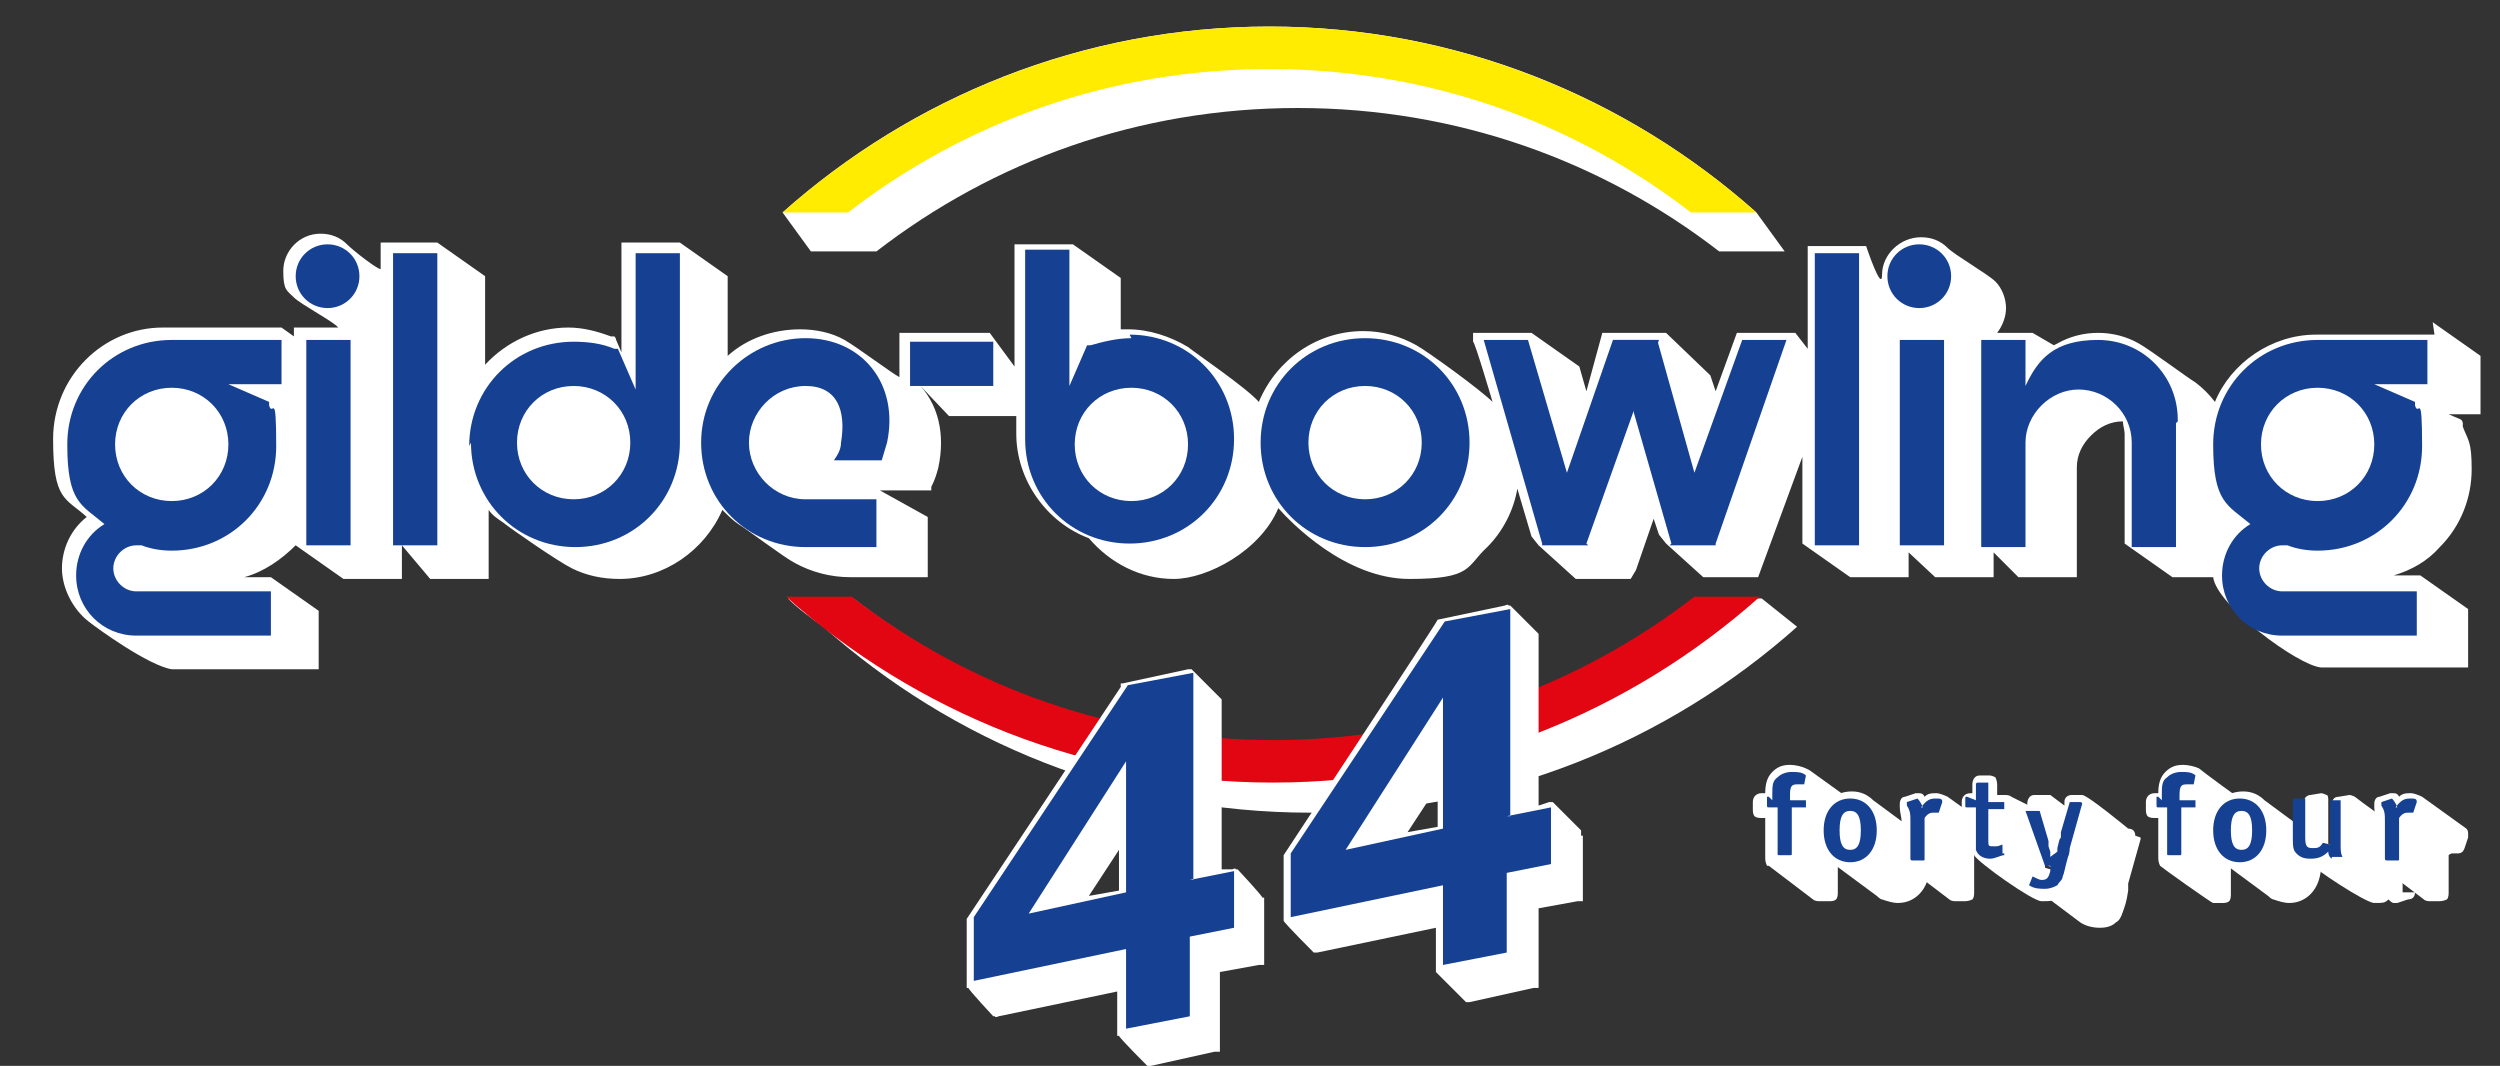 <svg xmlns="http://www.w3.org/2000/svg" id="Ebene_1" viewBox="0 0 141.2 60.2"><rect x="0" y="0" width="141.2" height="60.2" fill="#333333" stroke="none"/><defs><style>      .st0 {        fill: #fff;      }      .st0, .st1, .st2, .st3, .st4 {        fill-rule: evenodd;      }      .st1 {        fill: #c5c5c5;      }      .st2 {        fill: #e20613;      }      .st3 {        fill: #ffec00;      }      .st5, .st4 {        fill: #164193;      }    </style></defs><path class="st1" d="M51.3,26.4c0-.2.1-.4.2-.6,0,0-.2,0-.2,0-.3,0-.5,0-.8-.1.2.2.5.5.8.6"></path><path class="st1" d="M20.6,22.5c.8-.2,1.7-.4,2.5-.6-.3-.8-.6-1.6-.9-2.4-.9.2-1.7.4-2.5.6.3.8.6,1.6.9,2.4"></path><path class="st1" d="M135.2,47.1c.4-.4.9-.7,1.4-.9-.4-.4-.8-.9-1.2-1.3-.2.7-.3,1.5-.2,2.2"></path><path class="st0" d="M131.3,33c0,0,.2,0,.2,0s.1,0,.2,0c0,0,0,0,0,0"></path><path class="st0" d="M66.7,25c0,1.6-1.3,2.9-2.9,2.9s0,0,0,0c-.1-.3-.2-.6-.2-1,0-.8.3-1.5.8-2,.5-.5,1.3-.8,2-.8s0,0,0,0c.1.3.2.6.2,1"></path><path class="st0" d="M80,25c0,1.6-1.3,2.9-2.9,2.9s0,0,0,0c-.1-.3-.2-.6-.2-1,0-.8.3-1.5.8-2s1.3-.8,2-.8,0,0,0,0c.1.3.2.6.2,1"></path><path class="st0" d="M9.4,27c0-.8.3-1.5.8-2,.5-.5,1.3-.8,2-.8s0,0,0,0c.1.3.2.6.2,1,0,1.6-1.3,2.9-2.9,2.9h0c-.1-.3-.2-.6-.2-1"></path><path class="st0" d="M21.2,19.6c.2,0,.5,0,.7-.1v1l-1.6-1.1c.3.1.6.2.9.2"></path><path class="st0" d="M35.3,25c0,1.6-1.3,2.9-2.9,2.9s0,0,0,0c-.1-.3-.2-.6-.2-1,0-.8.3-1.5.8-2s1.3-.8,2-.8,0,0,0,0c.1.3.2.6.2,1"></path><path class="st0" d="M49.4,27.9h-3.7c0,0-.1,0-.2,0,0,0,0,0,0,0h0c-.1-.3-.2-.7-.2-1,0-1.2.8-2.3,1.9-2.7,0,.2,0,.5,0,.7,0,.3-.2.6-.4.9l-.3.5,3,1.3h0Z"></path><polygon class="st0" points="92.2 24.5 91.2 27.4 91.2 27.3 92.2 24.5 92.2 24.5"></polygon><path class="st0" d="M109.5,18.8h-1.4v-1.1c.1,0,1.1.8,1.4,1.1"></path><path class="st0" d="M111.6,20.7l-1.4-1.3c.3.1.6.2.9.2s.3,0,.4,0v1.1Z"></path><path class="st0" d="M117.5,22.3s0,0,.1,0c0,0,0,0-.1.1h0Z"></path><path class="st0" d="M130.7,27c0-.8.3-1.5.8-2,.5-.5,1.3-.8,2-.8s0,0,0,0c.1.3.2.6.2,1,0,1.6-1.3,2.9-2.9,2.9h0c-.1-.3-.2-.6-.2-1"></path><path class="st0" d="M137.5,18.9h-6.7c-2.5,0-4.8,1.6-5.7,3.8-.3-.4-.7-.8-1.1-1.1-.5-.3-2.5-1.8-3.2-2.2-.7-.4-1.5-.6-2.3-.6s-1.6.2-2.3.6c0,0-.2.1-.2.1l-1.2-.7h-2c.3-.4.5-.9.5-1.4s-.2-1.1-.6-1.5c-.4-.4-2.3-1.5-2.7-1.9-.4-.4-.9-.6-1.5-.6-1.2,0-2.2,1-2.2,2.1s-.9-1.6-.9-1.6h-3.3v5.8l-.7-.9h-3.3l-1.2,3.3-.3-.9h0s-2.5-2.4-2.5-2.4h-3.6l-.9,3.3-.4-1.4-2.7-1.9h-3.3v.5c.1,0,1.1,3.4,1.1,3.4-.7-.7-3.6-2.8-4.3-3.2-.9-.5-1.9-.8-3-.8-2.6,0-4.9,1.6-5.9,4-.7-.8-3.5-2.7-4-3.1-1-.6-2.2-1-3.4-1s-.2,0-.4,0v-2.9l-2.7-1.9h-3.3v6.9l-1.4-1.9h-5.1v2.5c-.4-.2-2.4-1.7-3.1-2.1-.7-.4-1.6-.6-2.5-.6-1.5,0-3,.5-4.1,1.5v-4.5l-2.7-1.9h-3.3v6.2l-.3-.7h0c0-.1-.1-.2-.1-.2,0,0-.1,0-.2,0-.8-.3-1.6-.5-2.4-.5-1.8,0-3.5.8-4.7,2.1v-5l-2.7-1.9h-3.2v1.5c-.2,0-1.5-1-1.9-1.4-.4-.4-.9-.6-1.5-.6-1.2,0-2.1,1-2.1,2.1s.2,1.1.6,1.5c.4.4,2.3,1.4,2.5,1.7h-2.5v.5l-.7-.5h-6.7c-3.4,0-6.2,2.8-6.2,6.3s.7,3.3,1.9,4.4c-.9.7-1.4,1.8-1.4,2.9s.6,2.3,1.5,3c.5.4,3.4,2.5,4.7,2.7h0s.4,0,.4,0h7.9v-3.3l-2.7-1.9h-1.5c1.1-.3,2.1-1,2.9-1.8l2.7,1.9h3.3v-1.9l1.6,1.9h3.3v-3.9c.2.3.5.5.8.7.5.4,3.1,2.2,3.9,2.6.8.4,1.7.6,2.7.6,2.5,0,4.8-1.6,5.8-3.9.3.3.6.6.9.8.5.3,2.6,1.9,3.2,2.2.9.5,2,.8,3.1.8s.2,0,.3,0h4.1v-3.4l-2.7-1.5h2.9v-.2c.2-.4.3-.7.4-1.1.4-1.9,0-3.6-1.2-4.8l1.8,1.9h3.8v1h0c0,2.6,1.7,5,4.1,5.9,1.2,1.4,2.9,2.3,4.8,2.3s4.9-1.6,5.9-4c.7.8,3.8,4,7.4,4s3.2-.7,4.4-1.8c.9-.9,1.5-2.1,1.7-3.3l.8,2.7h0s.4.5.4.5l2.1,1.9h3.1l.3-.5h0s1-2.9,1-2.9l.3.9h0s.4.5.4.5l2.1,1.9h3.1l2.5-6.8v4.9l2.7,1.9h3.3v-1.4l1.5,1.4h3.3v-1.4l1.4,1.4h3.3v-6.2c0-.7.3-1.3.8-1.8.5-.5,1.1-.8,1.8-.8,0,.2.1.5.1.7s0,.1,0,.2c0,0,0,.2,0,.2h0c0,0,0,5.4,0,5.4v.4s2.7,1.9,2.7,1.9h2.3c.2,1.6,4.8,5,6.1,5.1h0s.4,0,.4,0h7.9v-3.3l-2.7-1.9h-1.5c1-.3,1.9-.8,2.6-1.6,1.2-1.2,1.8-2.8,1.8-4.4s-.2-1.6-.5-2.4c0,0,0-.2,0-.2h0c0-.1-.1-.2-.1-.2l-.7-.3h1.8v-3.3l-2.7-1.9Z"></path><path class="st0" d="M102.1,43.4s0,0,0,0c0,0,0,0,0,0"></path><path class="st0" d="M124.1,43.4s0,0,0,0c0,0,0,0,0,0"></path><path class="st0" d="M104.7,45.3s0,0,0,0c0,0,0,0,0,0"></path><path class="st0" d="M116.4,50.2h0s-.1-.5-.1-.5c0-.3-.3-.3-.4-.3s-.1,0-.2,0c-.1,0-.2,0-.2,0,0,0,0,0,0,0v-1.3h.3c.3,0,.4-.1.5-.4h0s0-.4,0-.4h0s0,0,0-.1h0c0-.2,0-.3-.1-.3-.1-.1-.3-.1-.4-.1h-.4v-.6c0,0,0-.2-.1-.4,0,0-.2-.1-.3-.1,0,0-1.4-.7-1.4-.7-.1-.1-.3-.1-.4-.1h-.4v-.6c0,0,0-.2-.1-.4,0,0-.2-.1-.3-.1h0s0,0,0,0h0s-.6,0-.6,0c-.3,0-.4.3-.4.5v.5h-.1c-.4,0-.5.3-.5.5v.4c0,0,0,.2.1.3.1.1.3.1.4.1h.1v1.4c0,.3,0,.5.1.8.2.4,3.3,2.6,3.8,2.6s.7,0,.9-.2c.3-.1.3-.3.3-.4s0,0,0-.1"></path><path class="st0" d="M126.8,45.3s0,0,0,0c0,0,0,0,0,0"></path><path class="st0" d="M135.7,50.4c0,0,0-.1,0-.1h0s0,0,0,0c0,0,0,0,0,0,0-.1,0-.2,0-.5v-2.5c0,0,0-.2-.1-.4,0,0-2.5-1.8-2.6-1.9,0,0-.2-.1-.3-.1s0,0,0,0h0s-.6.1-.6.1c-.3,0-.4.2-.4.5v2.2c0,0-.2,0-.2,0s0,0,0,0c0,0,0-.1,0-.3v-2.2c0-.1,0-.3-.1-.3,0,0-.2-.1-.3-.1s0,0,0,0h0s-.6.1-.6.1c0,0-.4,0-.4.5v2c0,.7,0,.9.3,1.3.2.3,3.2,2.3,3.7,2.3s.6,0,.8-.2c.1.1.2.2.3.2h.2s.6-.2.6-.2h0c.3,0,.4-.2.4-.4"></path><path class="st0" d="M104.7,45.3s0,0,0,0h0l-2.5-1.8s0,0-.2-.1c0,0,0,0,0,0h0s0,0,0,0c-.2-.1-.6-.2-.9-.2-.4,0-.7.1-1,.4-.3.3-.4.7-.4,1.2h-.2c-.3,0-.5.2-.5.5v.4c0,.1,0,.3.1.4.1.1.3.1.4.1h.2v2.3c0,0,0,.2.1.4,0,0,0,0,.1,0l2.5,1.9c.1.1.3.1.4.1h.6c0,0,.2,0,.3-.1.1-.1.1-.3.1-.4v-2.3h.3c.2,0,.4-.2.5-.4,0,0,0-.4,0-.4,0,0,0,0,0,0h0s0,0,0-.1c0-.1,0-.2-.1-.3-.1-.1-.3-.1-.4-.1h-.4c0,0,0,0,0-.1h0c0,0,.1,0,.3,0,0,0,.1,0,.2,0,.2,0,.4-.2.4-.4h0s.1-.5.1-.5c0,0,0,0,0,0,0,0,0,0,0-.1,0-.2-.1-.3-.3-.4"></path><path class="st0" d="M108.4,47.1c0,0-.2-.2-.3-.2l-2.3-1.7s0,0,0,0c-.3-.3-.7-.5-1.2-.5-1.1,0-1.9.8-1.9,2.2s.2,1.3.6,1.7c.1.1.2.2.4.3l2.3,1.7c0,0,.2.2.3.2h0s0,0,0,0c.3.1.6.2.9.2.5,0,.9-.2,1.2-.5.4-.4.6-1,.6-1.7s-.2-1.3-.6-1.7"></path><path class="st0" d="M130.5,47.1c0,0-.2-.2-.3-.2l-2.3-1.7s0,0,0,0c-.3-.3-.7-.5-1.2-.5-1.1,0-1.9.8-1.9,2.2s.2,1.3.6,1.7c.1.1.2.2.4.3l2.3,1.7c0,0,.2.2.3.2h0s0,0,0,0c.3.1.6.2.9.2.5,0,.9-.2,1.2-.5.4-.4.6-1,.6-1.7s-.2-1.3-.6-1.7"></path><path class="st0" d="M112.6,46.8s0,0-.1,0l-2.5-1.8h0c0,0,0,0,0,0-.2-.1-.5-.2-.6-.2-.3,0-.5,0-.7.2-.1-.2-.2-.2-.4-.2s0,0-.1,0c0,0,0,0,0,0h0s0,0,0,0l-.6.2c-.2,0-.3.2-.3.4s0,.1,0,.2h0s0,0,0,0h0c0,.3.1.5.1.8v2.1c0,0,0,.2.1.4,0,0,0,0,.1,0l2.5,1.9c.1.1.3.1.3.1h.6c0,0,.2,0,.4-.1.1-.1.1-.3.1-.4v-2.1c.1-.1.2-.1.2-.1,0,0,0,0,.1,0h0s0,0,0,0c0,0,.1,0,.2,0,.1,0,.3,0,.4-.3,0,0,.2-.6.2-.6,0,0,0-.1,0-.2s0-.2-.1-.3"></path><path class="st0" d="M139.4,46.8s0,0-.1,0l-2.5-1.8h0c0,0,0,0,0,0-.2-.1-.5-.2-.6-.2-.3,0-.5,0-.7.2-.1-.2-.2-.2-.4-.2s0,0-.1,0c0,0,0,0,0,0h0s0,0,0,0l-.6.2c-.2,0-.3.2-.3.4s0,.1,0,.2h0s0,0,0,0h0c0,.3.1.5.1.8v2.1c0,0,0,.2.1.4,0,0,0,0,.1,0l2.5,1.9c.1.1.3.1.3.1h.6c0,0,.2,0,.4-.1.1-.1.1-.3.1-.4v-2.1c.1-.1.2-.1.2-.1,0,0,0,0,.1,0h0s0,0,0,0c0,0,.1,0,.2,0,.1,0,.3,0,.4-.3,0,0,.2-.6.2-.6,0,0,0-.1,0-.2s0-.2-.1-.3"></path><path class="st0" d="M120.6,47.2c0-.2-.1-.4-.4-.4,0,0-2.3-1.9-2.6-1.9,0,0-.6,0-.6,0h0s0,0,0,0c0,0,0,0,0,0,0,0-.4,0-.4.4,0,0,0,0,0,.2l-.8-.6h0c0,0-.2,0-.2,0s0,0,0,0h-.7c-.3,0-.4.3-.4.5s0,.1,0,.2c0,0,0,0,0,0,0,0,0,0,0,0,0,0,1.1,3.1,1.1,3.1h0s0,0,0,0c0,.2.1.2.3.3,0,0,0,.1,0,.1,0,0,0,0,0,0s-.2,0-.4-.1c0,0-.1,0-.2,0-.2,0-.3,0-.4.2,0,0-.2.4-.2.4h0s0,0,0,0h0c0,.1,0,.2,0,.2,0,.2,0,.3.2.4,0,0,.1,0,.2.1l2.4,1.8c.3.2.7.3,1.1.3s.7-.1.9-.3c.2-.1.3-.3.4-.6.1-.3.2-.5.3-1.2,0,0,0-.2,0-.2,0,0,0-.2,0-.2,0,0,.7-2.5.7-2.5h0s0,0,0,0c0,0,0,0,0,0,0,0,0,0,0-.1"></path><path class="st0" d="M126.8,45.3c-.2-.1-2.5-1.8-2.6-1.9-.2-.1-.6-.2-.9-.2-.4,0-.7.1-1,.4-.3.3-.4.7-.4,1.2h-.2c-.3,0-.5.2-.5.5v.4c0,.1,0,.3.1.4.1.1.3.1.4.1h.2v2.3c0,0,0,.2.1.4.1.1,2.9,2.1,3,2.1h.6c0,0,.2,0,.3-.1.1-.1.1-.3.1-.4v-2.3h.3c.2,0,.4-.2.5-.4,0,0,0-.4,0-.4,0,0,0,0,0,0h0s0,0,0-.1c0-.1,0-.2-.1-.3-.1-.1-.3-.1-.4-.1h-.4c0,0,0,0,0-.1h0c0,0,.1,0,.3,0,0,0,.1,0,.2,0,.2,0,.4-.2.4-.4h0s.1-.5.1-.5c0,0,0,0,0,0,0,0,0,0,0-.1,0-.2-.1-.3-.3-.4"></path><path class="st0" d="M100.8,14.2l-1.6-2.2c-7.3-6.5-16.9-10.5-27.5-10.5s-20.2,4-27.5,10.5l1.6,2.2h3.7c6.6-5.1,14.8-8.1,23.8-8.1s17.2,3,23.8,8.1"></path><path class="st3" d="M47.9,12c6.6-5.1,14.8-8.1,23.8-8.1s17.2,3,23.8,8.1h3.7c-7.3-6.5-17-10.5-27.5-10.5s-20.2,4-27.5,10.5"></path><path class="st0" d="M99.5,33.8h-3.7c-6.6,5.1-14.8,8.1-23.8,8.1s-17.2-3-23.8-8.1h-3.7c.6.6,1.3,1.1,2,1.6h0c7.3,6.5,16.9,10.5,27.5,10.5s20.2-4,27.5-10.5"></path><path class="st2" d="M48.1,33.7c6.6,5.1,14.8,8.1,23.8,8.1s17.2-3,23.8-8.1h3.7c-7.3,6.5-16.9,10.5-27.5,10.5s-20.2-4-27.5-10.5"></path><path class="st4" d="M77.1,30.9c3.3,0,5.9-2.6,5.9-5.9s-2.6-5.9-5.9-5.9-5.9,2.6-5.9,5.9,2.6,5.9,5.9,5.9M73.9,25c0-1.8,1.4-3.2,3.2-3.2s3.2,1.4,3.2,3.2-1.4,3.2-3.2,3.2-3.2-1.4-3.2-3.2"></path><path class="st4" d="M63.9,28.3c-1.8,0-3.2-1.4-3.2-3.2s1.4-3.2,3.2-3.2,3.2,1.4,3.2,3.2-1.4,3.2-3.2,3.2M63.9,19.1c-.8,0-1.6.2-2.3.4,0,0-.2,0-.2,0l-1,2.3s0,0,0,0v-7.7h-2.5v10.4h0c0,.1,0,.2,0,.3,0,3.3,2.6,5.9,5.9,5.9s5.9-2.6,5.9-5.9-2.6-5.9-5.9-5.9"></path><path class="st4" d="M29.2,25c0-1.8,1.4-3.2,3.2-3.2s3.2,1.4,3.2,3.2-1.4,3.2-3.2,3.2-3.2-1.4-3.2-3.2M26.6,25c0,3.3,2.6,5.9,5.9,5.9s5.9-2.6,5.9-5.9,0-.2,0-.3h0v-10.4h-2.5v7.7s0,0,0,0l-1-2.3s-.1,0-.2,0c-.7-.3-1.5-.4-2.3-.4-3.3,0-5.9,2.6-5.9,5.9"></path><rect class="st5" x="22.2" y="14.3" width="2.5" height="16.5"></rect><rect class="st5" x="102.5" y="14.3" width="2.5" height="16.5"></rect><rect class="st5" x="17.3" y="19.2" width="2.5" height="11.6"></rect><path class="st4" d="M18.5,17.4c1,0,1.8-.8,1.8-1.8s-.8-1.8-1.8-1.8-1.8.8-1.8,1.8.8,1.8,1.8,1.8"></path><rect class="st5" x="107.3" y="19.2" width="2.5" height="11.6"></rect><path class="st4" d="M108.4,17.4c1,0,1.8-.8,1.8-1.8s-.8-1.8-1.8-1.8-1.8.8-1.8,1.8.8,1.8,1.8,1.8"></path><polyline class="st4" points="93.7 19.2 91.1 19.2 88.5 26.7 86.3 19.2 83.8 19.2 87.1 30.7 87.1 30.8 89.7 30.8 89.6 30.7"></polyline><polyline class="st4" points="100.9 19.2 98.4 19.2 95.7 26.7 93.6 19.2 91.1 19.2 94.4 30.7 94.3 30.8 96.9 30.8 96.9 30.7"></polyline><path class="st4" d="M134.1,25.1c0,1.8-1.4,3.2-3.2,3.2s-3.2-1.4-3.2-3.2,1.4-3.2,3.2-3.2,3.2,1.4,3.2,3.2M137.1,21.7v-2.5h-5.9c-.1,0-.2,0-.3,0-3.3,0-5.9,2.6-5.9,5.9s.8,3.4,2.1,4.5c-1,.6-1.6,1.7-1.6,2.9,0,1.9,1.5,3.4,3.4,3.4s0,0,0,0h0s7.6,0,7.6,0v-2.5h-7.6c-.7,0-1.3-.6-1.3-1.3s.6-1.3,1.3-1.3.2,0,.3,0c.5.2,1.1.3,1.7.3,3.3,0,5.9-2.6,5.9-5.9s-.2-1.6-.4-2.3c0,0,0-.2,0-.2l-2.3-1s0,0,0,0h3.2Z"></path><path class="st4" d="M12.9,25.1c0,1.8-1.4,3.2-3.2,3.2s-3.2-1.4-3.2-3.2,1.4-3.2,3.2-3.2,3.2,1.4,3.2,3.2M15.9,21.7v-2.5h-5.9c-.1,0-.2,0-.3,0-3.3,0-5.9,2.6-5.9,5.9s.8,3.4,2.1,4.5c-1,.6-1.6,1.7-1.6,2.9,0,1.9,1.5,3.4,3.4,3.4s0,0,0,0h0s7.6,0,7.6,0v-2.5h-7.6c-.7,0-1.3-.6-1.3-1.3s.6-1.3,1.3-1.3.2,0,.3,0c.5.2,1.1.3,1.7.3,3.3,0,5.9-2.6,5.9-5.9s-.2-1.6-.4-2.3c0,0,0-.2,0-.2l-2.3-1s0,0,0,0h3.2Z"></path><path class="st4" d="M49.8,26c.1-.3.2-.7.3-1,.7-3.3-1.4-5.9-4.6-5.9s-5.9,2.6-5.9,5.9,2.6,5.9,5.9,5.9.2,0,.3,0h3.7v-2.7h-3.9s0,0-.1,0c-1.8,0-3.2-1.5-3.2-3.2s1.4-3.2,3.2-3.2,2.3,1.4,2,3.2c0,.4-.2.7-.4,1"></path><rect class="st5" x="51.4" y="19.3" width="4.7" height="2.5"></rect><path class="st4" d="M123,23.8s0,0,0-.1c0-2.5-2-4.5-4.5-4.5s-3.4,1.1-4.1,2.6v-2.6h-2.5v11.7h2.5v-5.9c0-1.6,1.4-3,3-3s3,1.3,3,3,0,.3,0,.5v5.4h2.5v-7"></path><path class="st0" d="M63.2,50.3l-1.7.3,1.7-2.6M69.9,49.1h-.1c0-.1-.2,0-.2,0h-.6c0,.1,0-9.4,0-9.4v-.2s-.1-.1-.1-.1l-1.6-1.6h-.2s-3.7.8-3.7.8h-.1s0,.2,0,.2l-8.7,13.1h0v3.8s0,.1,0,.1h.1c0,.1,1.4,1.6,1.4,1.6h.1c0,.1.2,0,.2,0l6.7-1.4v2.3s0,.2,0,.2h.1c0,.1,1.6,1.7,1.6,1.7h.2s3.6-.8,3.6-.8h.3c0,0,0-.3,0-.3v-4.2c0,0,2.2-.4,2.2-.4h.3c0,0,0-.4,0-.4v-3.2s0-.2,0-.2h-.1c0-.1-1.4-1.6-1.4-1.6Z"></path><path class="st0" d="M81.2,46.7l-1.7.3,1.7-2.6M89.3,46.9l-1.6-1.6h-.2s-.6.2-.6.2v-9.5c0,0,0-.2,0-.2l-1.6-1.6h-.1c0-.1-.2,0-.2,0l-3.8.8h0c0,.1-8.7,13.3-8.7,13.3h0c0,.1,0,3.7,0,3.7h0c0,.1,1.7,1.8,1.7,1.8h.2s6.7-1.4,6.7-1.4v2.3s0,.2,0,.2l1.7,1.7h.2s3.6-.8,3.6-.8h.3c0,0,0-.3,0-.3v-4.2c0,0,2.2-.4,2.2-.4h.3c0,0,0-.3,0-.3v-3.2s0-.2,0-.2h-.1Z"></path><path class="st4" d="M63.6,50.4v-7.4c0,0,0,0,0,0l-5.5,8.6M67.2,49.7l2.5-.5v3.2s-2.5.5-2.5.5v4.5c0,0-3.6.7-3.6.7v-4.5c0,0-8.6,1.8-8.6,1.8v-3.6s8.7-13.1,8.7-13.1l3.7-.7v11.7Z"></path><path class="st4" d="M81.5,46.8v-7.4c0,0,0,0,0,0l-5.5,8.6M85.1,46.1l2.5-.5v3.2s-2.5.5-2.5.5v4.5c0,0-3.6.7-3.6.7v-4.5c0,0-8.6,1.8-8.6,1.8v-3.6s8.7-13.1,8.7-13.1l3.7-.7v11.7Z"></path><path class="st4" d="M100.1,45.2v-.3c0-.5,0-.8.3-1,.2-.2.5-.3.8-.3s.6,0,.8.2c0,0,0,0,0,0s0,0,0,0h0s-.1.5-.1.5c0,0,0,0,0,0s0,0,0,0c-.2,0-.3,0-.4,0-.3,0-.4.1-.4.6v.3h.8c0,0,.1,0,.1,0s0,0,0,0h0s0,.4,0,.4c0,0,0,0-.1,0h-.7v2.6c0,.1,0,.1-.1.1h-.6c-.1,0-.1,0-.1-.1v-2.6h-.5c-.1,0-.1,0-.1-.2v-.4c0,0,0,0,.1,0"></path><path class="st4" d="M104.5,48c.4,0,.6-.3.6-1.1s-.2-1.1-.6-1.1-.6.3-.6,1.1.2,1.1.6,1.1M106,46.9c0,1.1-.6,1.8-1.5,1.8s-1.5-.7-1.5-1.8.6-1.8,1.5-1.8,1.5.7,1.5,1.8"></path><path class="st4" d="M108.5,45.6h0c.3-.4.5-.5.8-.5s.4,0,.4.2,0,0,0,0l-.2.6s0,0,0,0,0,0,0,0c0,0-.2,0-.3,0-.1,0-.3,0-.5.3v2.3c0,.1,0,.1-.1.1h-.6c0,0-.1,0-.1-.1v-2.1c0-.4,0-.6-.2-.9h0c0-.1,0-.1,0-.2,0,0,0,0,0,0l.6-.2s0,0,0,0c0,0,.2.2.3.5"></path><path class="st4" d="M111.6,45.2v-.9c0,0,0-.1.1-.1h.6c0,0,0,0,0,0,0,0,0,0,0,0,0,0,0,0,0,.1v1h.8c0,0,.1,0,.1,0h0s0,0,0,0v.4c-.1,0-.1,0-.2,0h-.7v1.7c0,.4,0,.4.3.4s.2,0,.5-.1c0,0,0,0,0,0,0,0,0,0,0,0v.5c.1,0,.1,0,.1,0,0,0,0,0,0,0,0,0,0,0,0,.1-.2,0-.5.2-.8.2-.4,0-.7-.2-.8-.5,0-.2,0-.3,0-.6v-1.8h-.5c-.1,0-.1,0-.1-.1v-.4c0-.1,0-.1.1-.1"></path><path class="st4" d="M116.2,48.1v-.2c.1-.4.1-.5.2-.6v-.3c0,0,.5-1.7.5-1.7,0,0,0,0,0,0s0,0,0,0h.6c0,0,.1,0,.1.1s0,0,0,0l-.7,2.5c0,0,0,.3-.1.5-.2.7-.2.9-.3,1.1,0,.2-.2.3-.3.5-.2.1-.4.2-.7.2s-.6,0-.9-.2c0,0,0,0,0,0s0,0,0,0h0s.2-.5.2-.5c0,0,0,0,0,0s0,0,0,0c.2.1.4.2.5.2.3,0,.4-.1.5-.5v-.3c0,0-.2,0-.2,0,0,0,0,0-.1,0l-1.1-3.1s0,0,0,0c0,0,0,0,.1,0h.7c0,0,0,0,0,0,0,0,0,0,0,0l.5,1.7v.3c0,0,.1.3.1.3,0,.1,0,.2,0,.3"></path><path class="st4" d="M122.1,45.2v-.3c0-.5,0-.8.3-1,.2-.2.5-.3.8-.3s.6,0,.8.2c0,0,0,0,0,0s0,0,0,0h0s-.1.5-.1.5c0,0,0,0,0,0s0,0,0,0c-.2,0-.3,0-.4,0-.3,0-.4.1-.4.6v.3h.8c0,0,.1,0,.1,0s0,0,0,0h0s0,.4,0,.4c0,0,0,0-.1,0h-.7v2.6c0,.1,0,.1-.1.1h-.6c-.1,0-.1,0-.1-.1v-2.6h-.5c-.1,0-.1,0-.1-.2v-.4c0,0,0,0,.1,0"></path><path class="st4" d="M126.6,48c.4,0,.6-.3.6-1.1s-.2-1.1-.6-1.1-.6.3-.6,1.1.2,1.1.6,1.1M128,46.9c0,1.1-.6,1.8-1.5,1.8s-1.5-.7-1.5-1.8.6-1.8,1.5-1.8,1.5.7,1.5,1.8"></path><path class="st4" d="M131.6,47.7v-2.4c0,0,0-.1,0-.1h.6c0-.1,0-.1,0-.1,0,0,0,0,0,0,0,0,0,0,0,.1v2.5c0,.3,0,.5.1.7,0,0,0,0,0,0,0,0,0,0,0,0h-.6c0,.1,0,.1,0,.1h0c0,0-.2-.1-.2-.4-.3.3-.6.4-1,.4s-.6-.1-.8-.3c-.2-.2-.2-.4-.2-1v-2c0,0,0-.1.1-.1h.6c0-.1,0-.1,0-.1,0,0,0,0,0,.1v2.2c0,.5.1.6.4.6s.4,0,.6-.3"></path><path class="st4" d="M135.3,45.6h0c.3-.4.5-.5.8-.5s.4,0,.4.2,0,0,0,0l-.2.6s0,0,0,0,0,0,0,0c0,0-.2,0-.3,0-.1,0-.3,0-.5.3v2.3c0,.1,0,.1-.1.1h-.6c0,0-.1,0-.1-.1v-2.1c0-.4,0-.6-.2-.9h0c0-.1,0-.1,0-.2,0,0,0,0,0,0l.6-.2s0,0,0,0c0,0,.2.2.3.5"></path></svg>